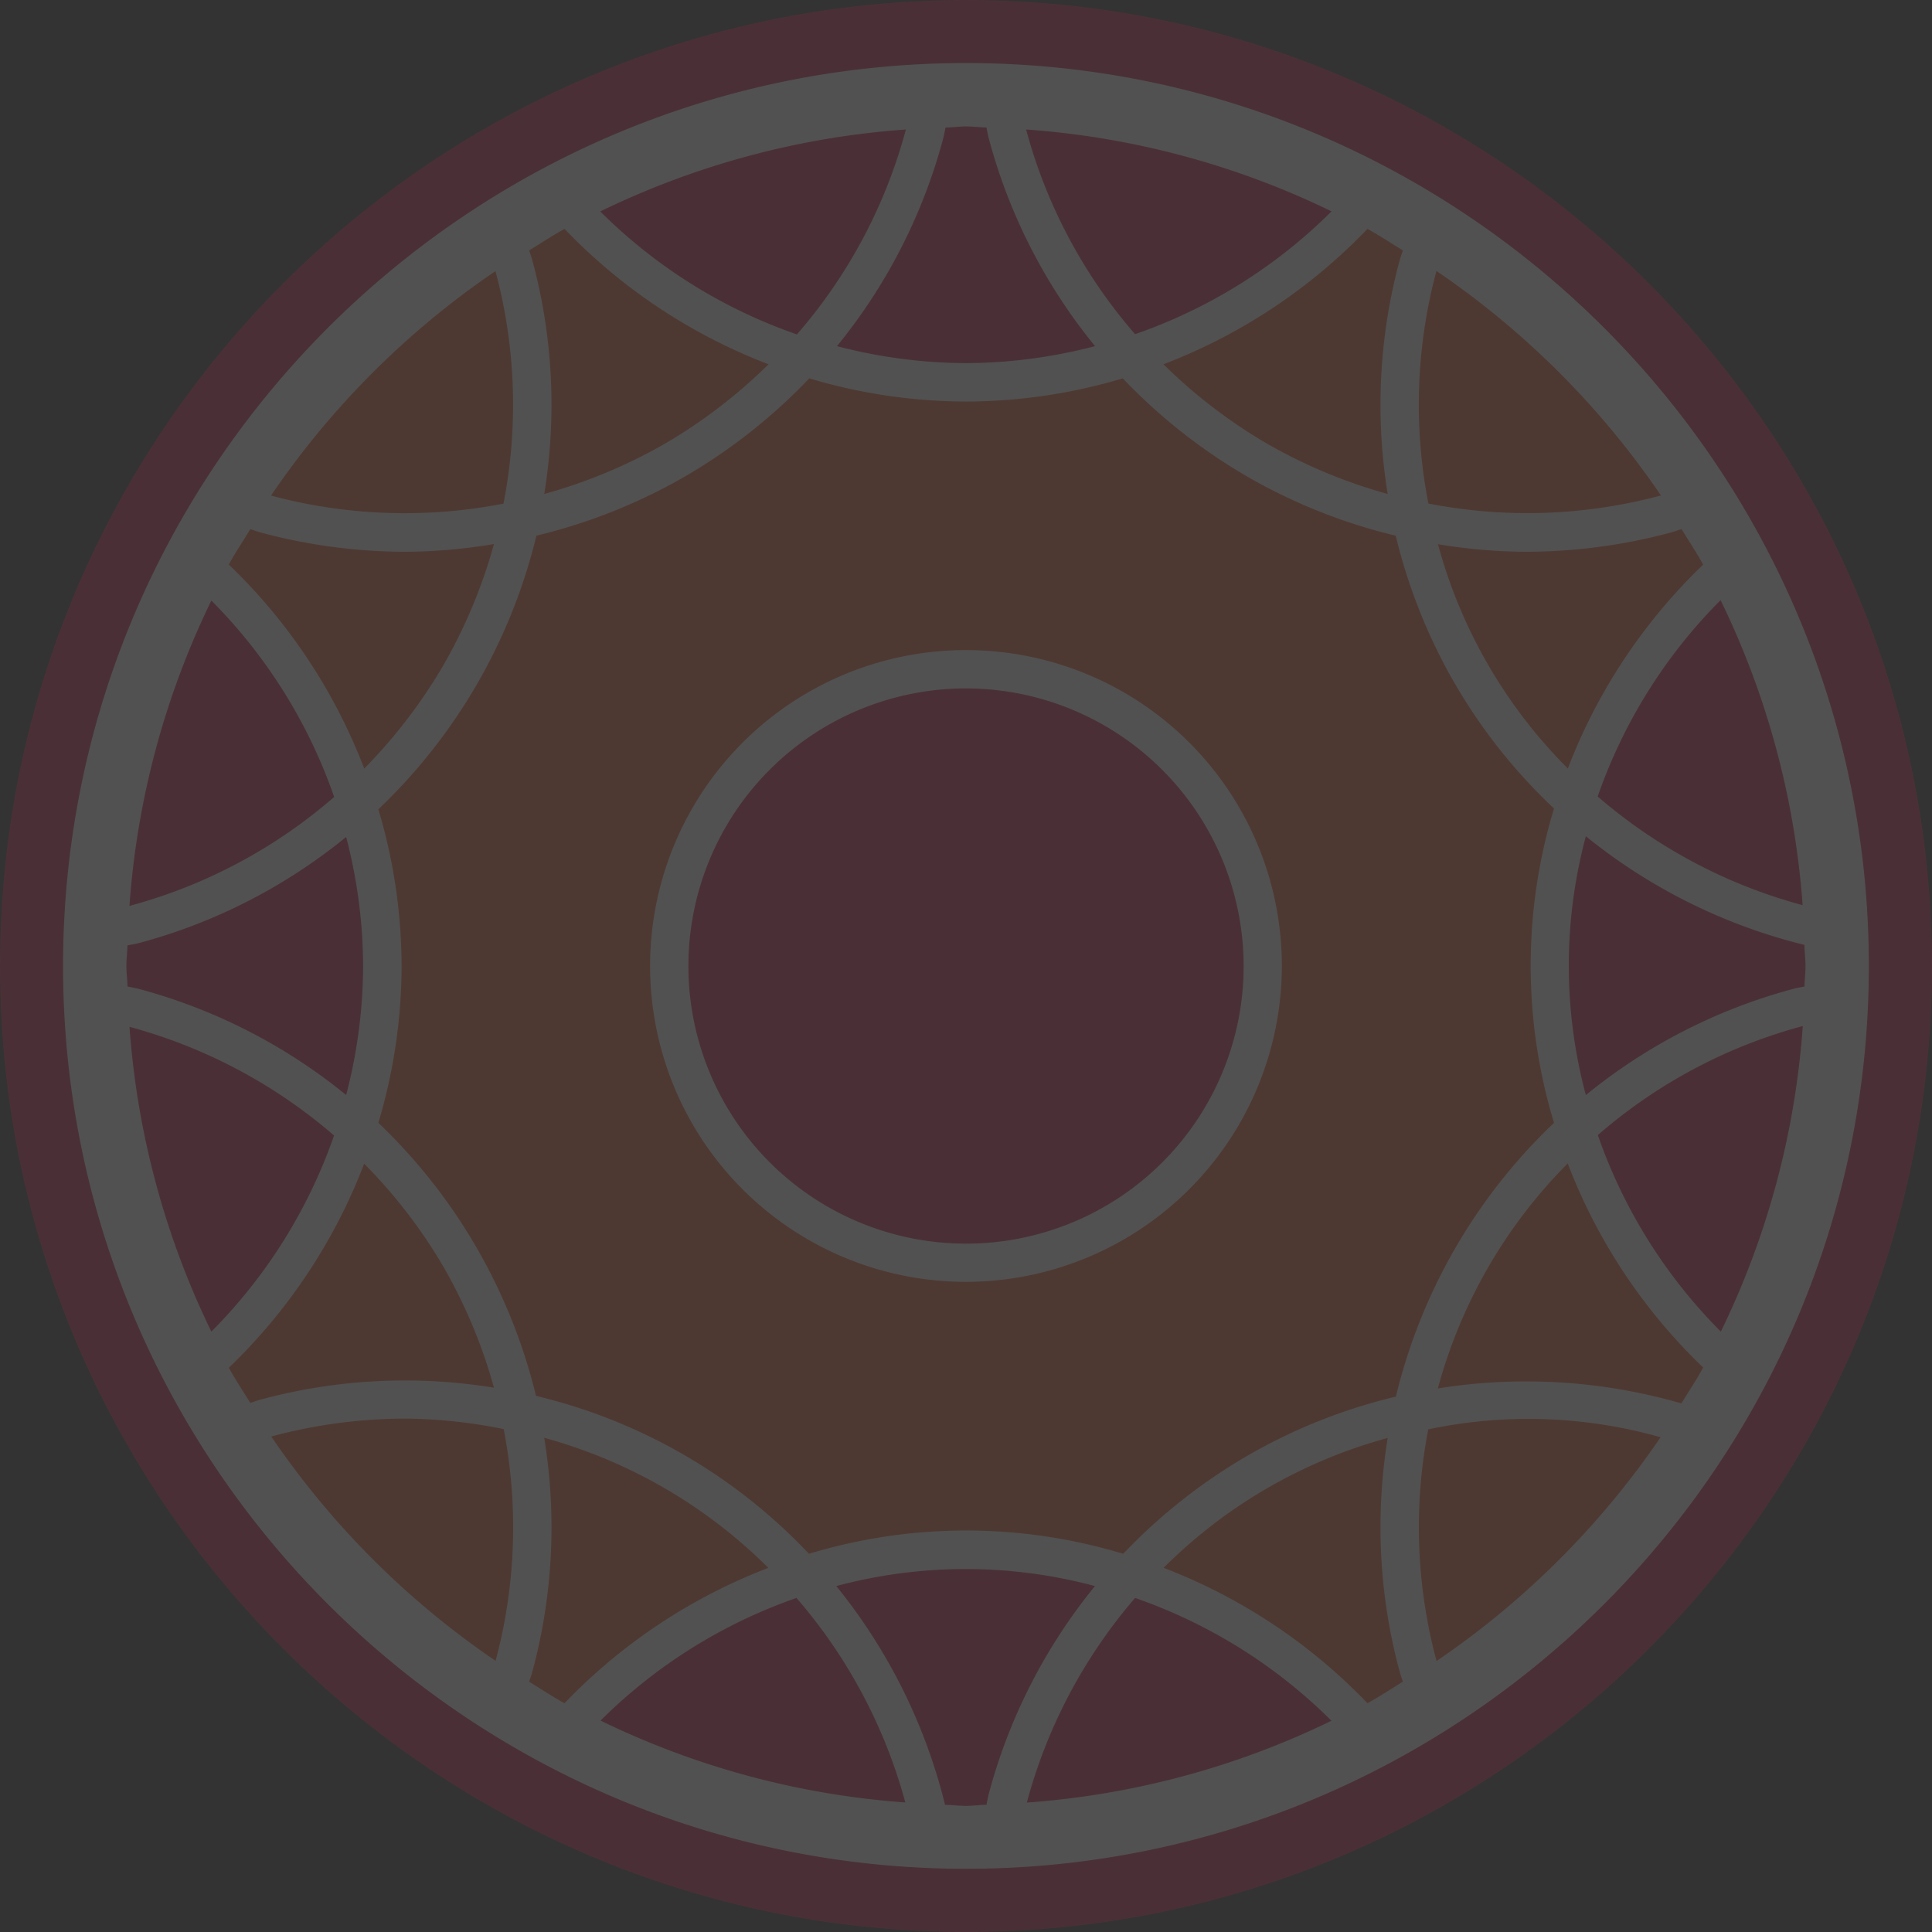 <svg xmlns="http://www.w3.org/2000/svg" viewBox="0 0 367.65 367.65"><rect x="0" y="0" width="367.65" height="367.65" fill="#333333" stroke="none"/><g id="Ebene_2" data-name="Ebene 2"><g id="Ebene_1-2" data-name="Ebene 1"><g style="opacity:0.15"><path d="M183.82,367.65C82.46,367.65,0,285.19,0,183.83S82.46,0,183.82,0,367.65,82.46,367.65,183.83,285.19,367.65,183.82,367.65Zm0-355.53c-94.67,0-171.7,77-171.7,171.71s77,171.7,171.7,171.7,171.71-77,171.71-171.7S278.5,12.12,183.82,12.12Z" style="fill:#ce2149"/><path d="M183.82,343.74A159.92,159.92,0,1,0,23.91,183.83,159.91,159.91,0,0,0,183.82,343.74Z" style="fill:#ea5b2e"/><path d="M240.29,183.83a56.47,56.47,0,1,0-56.47,56.46,56.47,56.47,0,0,0,56.47-56.46" style="fill:#ce2149"/><path d="M183.83,243.93a60.11,60.11,0,1,1,60.1-60.1,60.17,60.17,0,0,1-60.1,60.1Zm0-112.93a52.83,52.83,0,1,0,52.83,52.83A52.9,52.9,0,0,0,183.83,131Z" style="fill:#fff"/><path d="M183.82,343.74a159,159,0,0,0,73.35-17.91,101.71,101.71,0,0,0-146.7,0,159.08,159.08,0,0,0,73.35,17.91Z" style="fill:#ce2149"/><path d="M325.82,257.18a159.08,159.08,0,0,0,0-146.7,101.71,101.71,0,0,0,0,146.7Z" style="fill:#ce2149"/><path d="M73.08,183.83a101.55,101.55,0,0,0-31.26-73.35,159.16,159.16,0,0,0,0,146.7,101.55,101.55,0,0,0,31.26-73.35Z" style="fill:#ce2149"/><path d="M257.18,41.83a159.1,159.1,0,0,0-146.71,0,101.6,101.6,0,0,0,73.35,31.25,101.62,101.62,0,0,0,73.36-31.25Z" style="fill:#ce2149"/><path d="M355.63,183.83C355.63,89.1,278.56,12,183.83,12S12,89.1,12,183.83,89.09,355.62,183.83,355.62s171.8-77.06,171.8-171.79Zm-12.22,3.89c-.75.15-1.5.28-2.24.48a105.4,105.4,0,0,0-39.39,20.19,95.1,95.1,0,0,1,0-49.26,106.48,106.48,0,0,0,41.6,20.68c0,1.35.2,2.67.2,4s-.16,2.57-.2,3.88Zm-23.4-87c1.37,2.24,2.83,4.42,4.09,6.73a106.64,106.64,0,0,0-25.75,38.79,95.52,95.52,0,0,1-24.71-42.68A104.68,104.68,0,0,0,290.32,105a106.7,106.7,0,0,0,27.58-3.65c.72-.2,1.41-.45,2.11-.68ZM260.22,43.56c2.31,1.26,4.5,2.72,6.74,4.09-.23.7-.48,1.39-.67,2.1A105.43,105.43,0,0,0,264.07,94a99.23,99.23,0,0,1-22.88-9.53A99.07,99.07,0,0,1,221.4,69.32a106.36,106.36,0,0,0,38.82-25.76ZM216,63.59a98.08,98.08,0,0,1-20.74-38.95,158.44,158.44,0,0,1,58.13,15.58A98.69,98.69,0,0,1,216,63.59Zm60.87,66.52a104.43,104.43,0,0,0,18.85,23.74,103,103,0,0,0,0,59.82,106.3,106.3,0,0,0-30.09,52.1,104.91,104.91,0,0,0-28,11.1,106.25,106.25,0,0,0-23.89,18.81,103.12,103.12,0,0,0-59.8,0A104.75,104.75,0,0,0,102,265.63a106.62,106.62,0,0,0-11.24-28.09A106.14,106.14,0,0,0,72,213.67a104.71,104.71,0,0,0,4.42-29.84A104.66,104.66,0,0,0,72,154a106.2,106.2,0,0,0,18.81-23.88,106.66,106.66,0,0,0,11.27-28.19,105.93,105.93,0,0,0,28.06-11.14A106.38,106.38,0,0,0,154,72a104.65,104.65,0,0,0,29.84,4.41A104.64,104.64,0,0,0,213.66,72a106.38,106.38,0,0,0,23.88,18.8,105.93,105.93,0,0,0,28.06,11.14,106,106,0,0,0,11.27,28.19ZM101.36,49.75c-.19-.71-.44-1.4-.67-2.09,2.24-1.38,4.43-2.84,6.74-4.1a106.44,106.44,0,0,0,38.82,25.76,99.07,99.07,0,0,1-19.79,15.15A98.87,98.87,0,0,1,103.57,94a105.43,105.43,0,0,0-2.21-44.25Zm12.9-9.53a158.39,158.39,0,0,1,58.13-15.58,98.08,98.08,0,0,1-20.74,39,98.69,98.69,0,0,1-37.39-23.37ZM49.75,101.37A106.65,106.65,0,0,0,77.33,105,104.78,104.78,0,0,0,94,103.53a99.22,99.22,0,0,1-9.55,22.93,99,99,0,0,1-15.14,19.79,106.47,106.47,0,0,0-25.77-38.82c1.27-2.31,2.73-4.49,4.1-6.74.7.23,1.38.48,2.1.68ZM24.25,179.9c.74-.15,1.49-.25,2.23-.45a105.46,105.46,0,0,0,39.39-20.18,98.08,98.08,0,0,1,3.23,24.56,97.94,97.94,0,0,1-3.23,24.55A105.6,105.6,0,0,0,26.48,188.2c-.74-.19-1.49-.32-2.23-.48,0-1.3-.2-2.57-.2-3.88s.17-2.62.2-3.94ZM47.65,267c-1.38-2.24-2.84-4.42-4.1-6.73A106.6,106.6,0,0,0,69.3,221.45a98.06,98.06,0,0,1,15.16,19.74A99,99,0,0,1,94,264.07a105.37,105.37,0,0,0-44.24,2.22c-.72.19-1.41.44-2.1.67ZM40.22,253.4a158.32,158.32,0,0,1-15.58-58,98.85,98.85,0,0,1,38.93,20.68A98.89,98.89,0,0,1,40.22,253.4Zm-15.59-81a158.35,158.35,0,0,1,15.59-58.12,98.85,98.85,0,0,1,23.37,37.38,98.12,98.12,0,0,1-39,20.74Zm82.79,151.72c-2.31-1.27-4.49-2.73-6.73-4.1.23-.7.48-1.39.67-2.11a105.32,105.32,0,0,0,2.2-44.3,96.35,96.35,0,0,1,42.65,24.75,106.46,106.46,0,0,0-38.79,25.76Zm44.18-20A98.89,98.89,0,0,1,172.28,343a158.32,158.32,0,0,1-58-15.58,98.79,98.79,0,0,1,37.35-23.36ZM266.29,317.9c.19.72.44,1.41.67,2.11-2.24,1.38-4.42,2.84-6.74,4.1a106.5,106.5,0,0,0-38.79-25.76,95.81,95.81,0,0,1,42.64-24.71,105.47,105.47,0,0,0,2.22,44.26Zm-12.89,9.54a158.18,158.18,0,0,1-58,15.58A98.82,98.82,0,0,1,216,304.08a98.83,98.83,0,0,1,37.36,23.36Zm70.71-67.2c-1.28,2.34-2.76,4.55-4.15,6.82a106.34,106.34,0,0,0-46.34-2.85,96.23,96.23,0,0,1,24.71-42.81,106.48,106.48,0,0,0,25.78,38.84ZM304.06,216a98.06,98.06,0,0,1,39-20.75,158.11,158.11,0,0,1-15.59,58.15A98.83,98.83,0,0,1,304.06,216Zm23.38-101.75a158.28,158.28,0,0,1,15.59,58,98.9,98.9,0,0,1-39-20.68,98.86,98.86,0,0,1,23.37-37.35ZM273.35,316.09a.19.19,0,0,0,0-.07A98.1,98.1,0,0,1,271.79,272,92.35,92.35,0,0,1,316,273.5a161.14,161.14,0,0,1-42.64,42.59Zm-93.52,27.32a106.53,106.53,0,0,0-20.69-41.59,95.12,95.12,0,0,1,49.23,0,105.58,105.58,0,0,0-20.17,39.39c-.2.75-.33,1.5-.48,2.24-1.31,0-2.58.2-3.89.2s-2.66-.17-4-.2ZM51.57,273.35l.07,0a99.35,99.35,0,0,1,25.68-3.4,97.75,97.75,0,0,1,18.53,2A98.13,98.13,0,0,1,94.32,316l0,.06a161.23,161.23,0,0,1-42.72-42.73ZM94.3,51.58a.14.14,0,0,0,0,.06,98.13,98.13,0,0,1,1.51,44.2,98.24,98.24,0,0,1-44.19-1.52l-.06,0A161,161,0,0,1,94.3,51.58Zm89.53-27.52c1.31,0,2.58.17,3.89.2.15.74.28,1.48.48,2.22a105.38,105.38,0,0,0,20.18,39.39,98,98,0,0,1-24.55,3.23,98,98,0,0,1-24.56-3.23,105.53,105.53,0,0,0,20.18-39.39c.2-.74.33-1.48.48-2.22,1.31,0,2.58-.2,3.9-.2ZM316.08,94.3l-.07,0a98,98,0,0,1-44.19,1.52,98.13,98.13,0,0,1,1.51-44.2.64.64,0,0,0,0-.07A161.12,161.12,0,0,1,316.08,94.3Z" style="fill:#fff"/></g></g></g></svg>